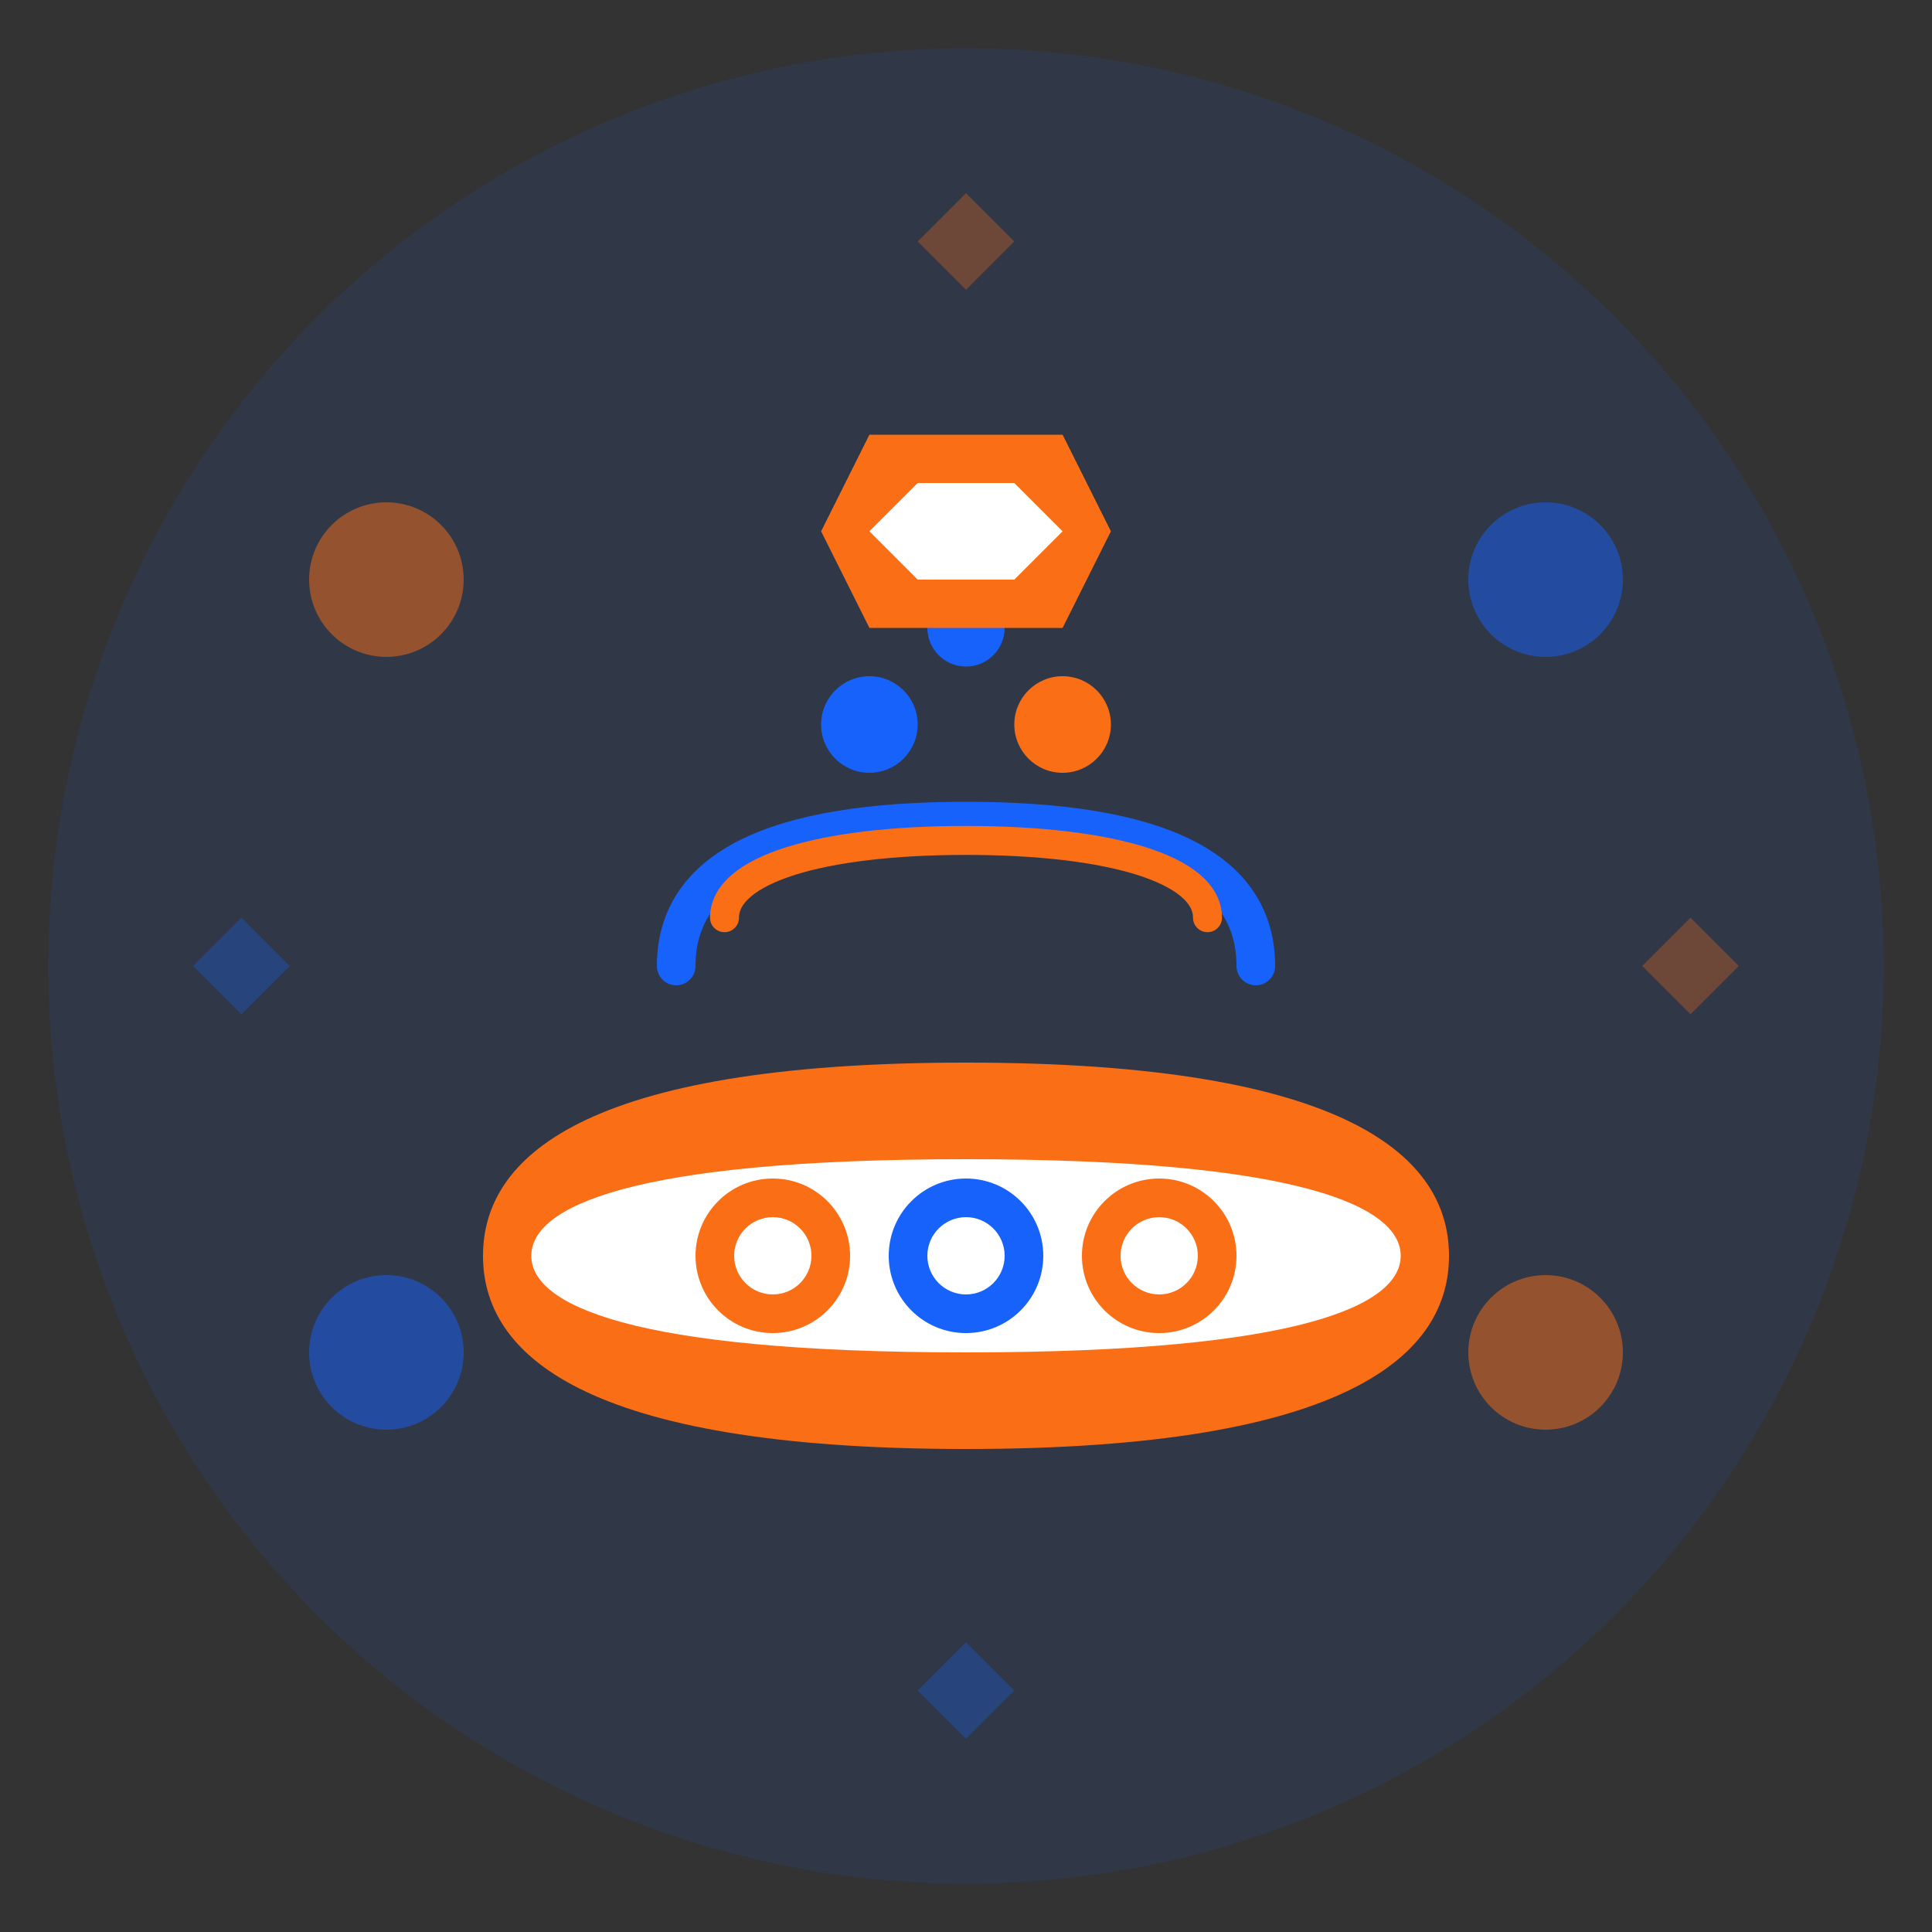 <svg width="200" height="200" viewBox="0 0 200 200" fill="none" xmlns="http://www.w3.org/2000/svg">
<rect x="0" y="0" width="200" height="200" fill="#333333" stroke="none"/>
<circle cx="100" cy="100" r="95" fill="#1662fa" opacity="0.1"/>
<path d="M50 130C50 120 60 110 100 110C140 110 150 120 150 130C150 140 140 150 100 150C60 150 50 140 50 130Z" fill="#fa6e16"/>
<path d="M55 130C55 125 65 120 100 120C135 120 145 125 145 130C145 135 135 140 100 140C65 140 55 135 55 130Z" fill="white"/>
<circle cx="80" cy="130" r="8" fill="#fa6e16"/>
<circle cx="100" cy="130" r="8" fill="#1662fa"/>
<circle cx="120" cy="130" r="8" fill="#fa6e16"/>
<circle cx="80" cy="130" r="4" fill="white"/>
<circle cx="100" cy="130" r="4" fill="white"/>
<circle cx="120" cy="130" r="4" fill="white"/>
<path d="M70 100C70 90 80 85 100 85C120 85 130 90 130 100" stroke="#1662fa" stroke-width="4" stroke-linecap="round"/>
<path d="M75 95C75 90 85 87 100 87C115 87 125 90 125 95" stroke="#fa6e16" stroke-width="3" stroke-linecap="round"/>
<circle cx="90" cy="75" r="5" fill="#1662fa"/>
<circle cx="110" cy="75" r="5" fill="#fa6e16"/>
<circle cx="100" cy="65" r="4" fill="#1662fa"/>
<path d="M85 55L90 45L110 45L115 55L110 65L90 65L85 55Z" fill="#fa6e16"/>
<path d="M90 55L95 50L105 50L110 55L105 60L95 60L90 55Z" fill="white"/>
<circle cx="40" cy="60" r="8" fill="#fa6e16" opacity="0.5"/>
<circle cx="160" cy="60" r="8" fill="#1662fa" opacity="0.5"/>
<circle cx="40" cy="140" r="8" fill="#1662fa" opacity="0.5"/>
<circle cx="160" cy="140" r="8" fill="#fa6e16" opacity="0.5"/>
<path d="M20 100L25 95L30 100L25 105L20 100Z" fill="#1662fa" opacity="0.3"/>
<path d="M170 100L175 95L180 100L175 105L170 100Z" fill="#fa6e16" opacity="0.3"/>
<path d="M100 20L105 25L100 30L95 25L100 20Z" fill="#fa6e16" opacity="0.3"/>
<path d="M100 170L105 175L100 180L95 175L100 170Z" fill="#1662fa" opacity="0.3"/>
</svg>
